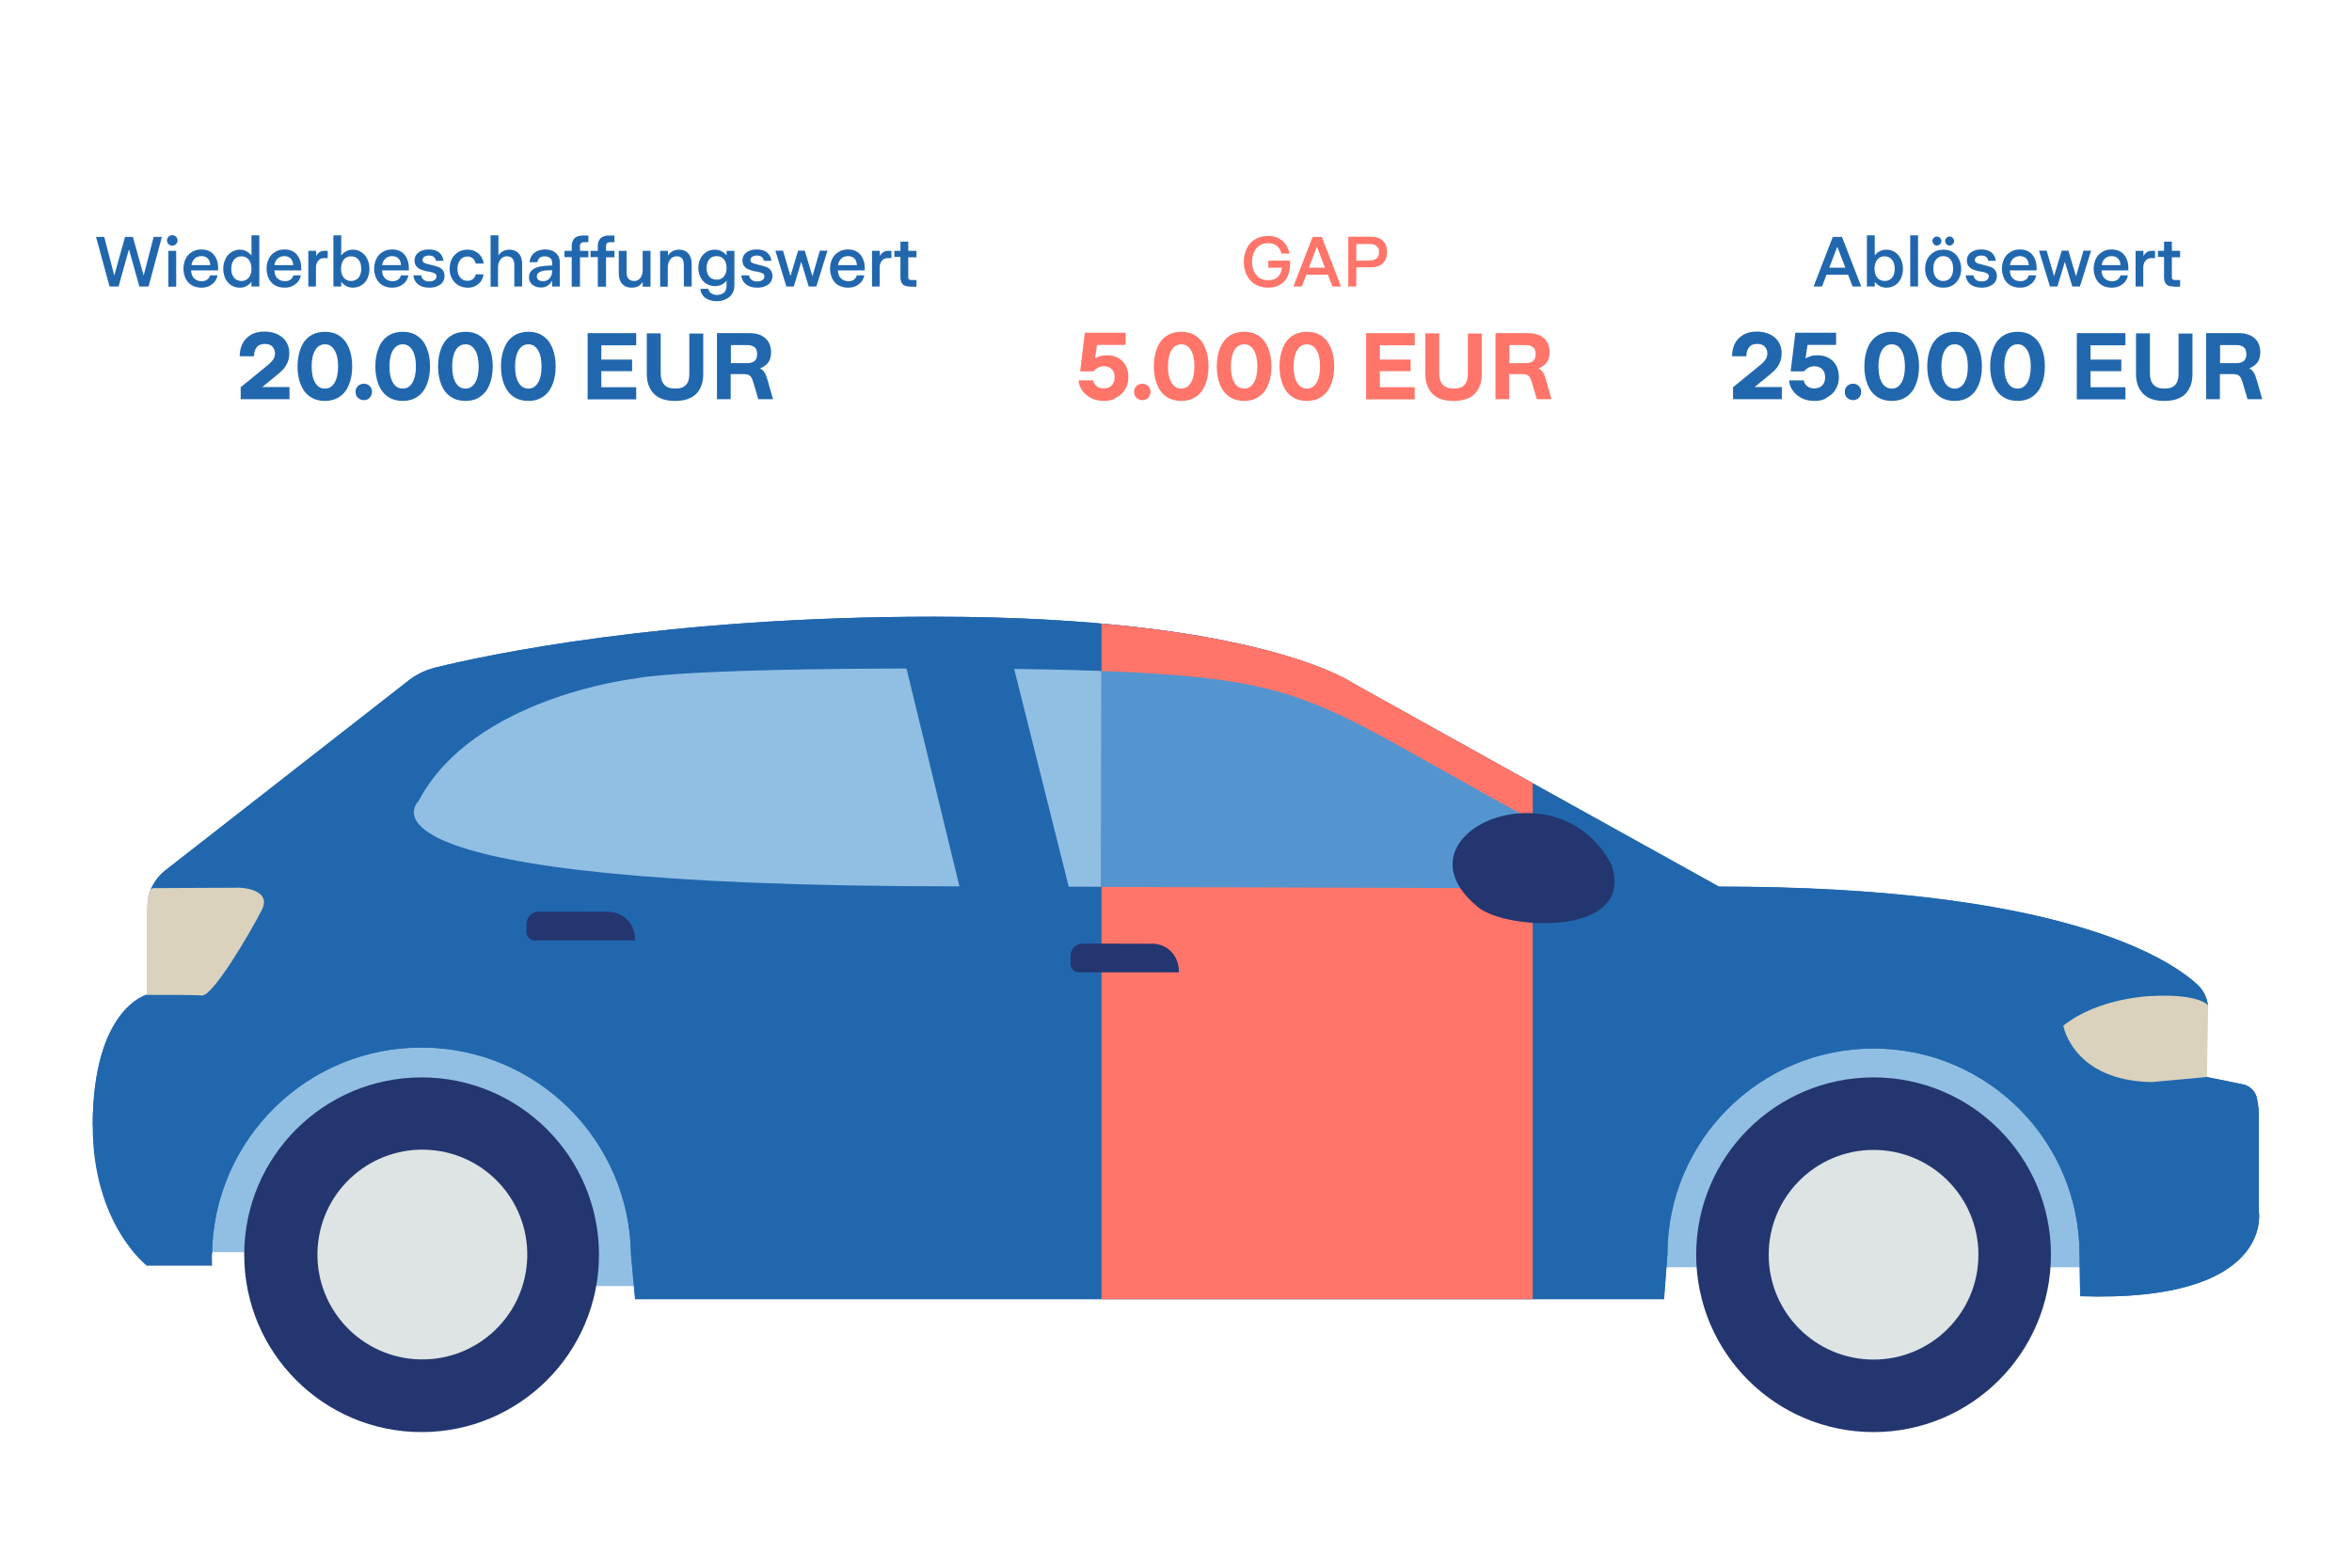 <?xml version="1.0" encoding="utf-8"?>
<svg xmlns="http://www.w3.org/2000/svg" enable-background="new 0 0 1200 800" id="Grafik_Auto" version="1.1" viewBox="0 0 1200 800" x="0px" y="0px">
<g>
	<rect fill="none" height="87.4" width="299.5" x="521.2" y="120.1"/>
	<path d="M647,146.8c-2.5,0-4.7-0.6-6.6-1.7c-1.9-1.1-3.3-2.7-4.3-4.7c-1-2-1.5-4.3-1.5-6.8s0.5-4.8,1.5-6.8&#xA;		c1-2,2.4-3.6,4.3-4.7c1.9-1.1,4.1-1.7,6.6-1.7c1.9,0,3.7,0.4,5.2,1.1c1.5,0.7,2.8,1.8,3.7,3.1c1,1.3,1.6,3,2,4.8h-4.1&#xA;		c-0.5-1.8-1.2-3.1-2.4-4c-1.1-0.9-2.6-1.3-4.4-1.3c-1.7,0-3.2,0.4-4.4,1.2s-2.2,2-2.8,3.4c-0.6,1.5-1,3.1-1,4.8c0,1.9,0.3,3.6,1,5&#xA;		s1.6,2.6,2.8,3.3c1.2,0.8,2.7,1.2,4.4,1.2c2,0,3.7-0.5,4.9-1.6c1.2-1.1,1.9-2.7,2.2-4.8h-7V133h11.1v1.5c0,2.7-0.5,4.9-1.4,6.8&#xA;		c-0.9,1.8-2.2,3.2-3.9,4.1C651.2,146.4,649.2,146.8,647,146.8z" fill="#FF7569"/>
	<path d="M659.9,146.2l9.8-25.3h4.7l9.8,25.3h-4.4l-2.3-6h-11l-2.3,6H659.9z M667.8,136.6h8.2l-4.1-10.7L667.8,136.6&#xA;		z" fill="#FF7569"/>
	<path d="M687.9,146.2v-25.4h11.6c2.6,0,4.7,0.7,6.1,2.1c1.4,1.4,2.1,3.3,2.1,5.7s-0.7,4.3-2.1,5.7&#xA;		c-1.4,1.4-3.5,2.1-6.1,2.1H692v9.8H687.9z M699.1,132.9c1.4,0,2.5-0.4,3.3-1.1c0.8-0.7,1.2-1.8,1.2-3.1c0-1.4-0.4-2.4-1.2-3.1&#xA;		c-0.8-0.7-1.9-1.1-3.3-1.1H692v8.5H699.1z" fill="#FF7569"/>
	<path d="M563.3,204.6c-2.6,0-4.8-0.5-6.7-1.5c-1.9-1-3.4-2.3-4.5-3.9c-1.1-1.6-1.7-3.3-1.8-5.1h7.5&#xA;		c0.2,1.3,0.8,2.3,1.8,3c1,0.8,2.2,1.1,3.6,1.1c1.6,0,3-0.5,4-1.5c1-1,1.5-2.4,1.5-4.2c0-1.7-0.5-3.1-1.5-4.1c-1-1-2.3-1.5-4-1.5&#xA;		c-1.2,0-2.3,0.3-3.2,0.8c-0.9,0.6-1.6,1.2-2.1,1.8h-6.8l2.4-19.7h20.8v6.2h-14.6l-1,6.9c0.8-0.5,1.8-0.9,2.8-1.2&#xA;		c1-0.3,2.2-0.4,3.5-0.4c2.1,0,4,0.5,5.6,1.4c1.6,0.9,2.9,2.2,3.8,3.9c0.9,1.7,1.3,3.7,1.3,5.9c0,2.3-0.5,4.3-1.6,6.1&#xA;		c-1,1.8-2.5,3.2-4.4,4.2C568.1,204.1,565.8,204.6,563.3,204.6z" fill="#FF7569"/>
	<path d="M582.9,204.2c-1.2,0-2.2-0.4-3.1-1.2c-0.8-0.8-1.2-1.9-1.2-3.1c0-1.1,0.4-2.1,1.2-2.9&#xA;		c0.8-0.8,1.9-1.2,3.1-1.2c1.1,0,2.1,0.4,2.9,1.2c0.8,0.8,1.2,1.8,1.2,2.9c0,1.2-0.4,2.2-1.2,3.1C585,203.8,584.1,204.2,582.9,204.2&#xA;		z" fill="#FF7569"/>
	<path d="M602.7,204.6c-2.9,0-5.4-0.7-7.5-2.1c-2.1-1.4-3.7-3.4-4.8-6.1s-1.7-5.8-1.7-9.4c0-3.6,0.6-6.8,1.7-9.5&#xA;		c1.1-2.7,2.7-4.7,4.8-6.1c2.1-1.4,4.6-2.1,7.5-2.1c2.9,0,5.4,0.7,7.4,2.1c2.1,1.4,3.7,3.4,4.8,6.1c1.1,2.7,1.7,5.8,1.7,9.5&#xA;		c0,3.6-0.6,6.8-1.7,9.4c-1.1,2.7-2.7,4.7-4.8,6.1C608,203.9,605.6,204.6,602.7,204.6z M602.7,198.3c2.1,0,3.7-1,4.9-3&#xA;		c1.2-2,1.8-4.8,1.8-8.3c0-3.5-0.6-6.3-1.8-8.3c-1.2-2-2.8-3-4.9-3c-2.1,0-3.8,1-5,3c-1.2,2-1.8,4.8-1.8,8.3c0,3.5,0.6,6.3,1.8,8.3&#xA;		C598.9,197.3,600.6,198.3,602.7,198.3z" fill="#FF7569"/>
	<path d="M634.8,204.6c-2.9,0-5.4-0.7-7.5-2.1c-2.1-1.4-3.7-3.4-4.8-6.1s-1.7-5.8-1.7-9.4c0-3.6,0.6-6.8,1.7-9.5&#xA;		c1.1-2.7,2.7-4.7,4.8-6.1c2.1-1.4,4.6-2.1,7.5-2.1c2.9,0,5.4,0.7,7.4,2.1c2.1,1.4,3.7,3.4,4.8,6.1c1.1,2.7,1.7,5.8,1.7,9.5&#xA;		c0,3.6-0.6,6.8-1.7,9.4c-1.1,2.7-2.7,4.7-4.8,6.1C640.1,203.9,637.6,204.6,634.8,204.6z M634.8,198.3c2.1,0,3.7-1,4.9-3&#xA;		c1.2-2,1.8-4.8,1.8-8.3c0-3.5-0.6-6.3-1.8-8.3c-1.2-2-2.8-3-4.9-3c-2.1,0-3.8,1-5,3c-1.2,2-1.8,4.8-1.8,8.3c0,3.5,0.6,6.3,1.8,8.3&#xA;		C631,197.3,632.6,198.3,634.8,198.3z" fill="#FF7569"/>
	<path d="M666.8,204.6c-2.9,0-5.4-0.7-7.5-2.1c-2.1-1.4-3.7-3.4-4.8-6.1s-1.7-5.8-1.7-9.4c0-3.6,0.6-6.8,1.7-9.5&#xA;		c1.1-2.7,2.7-4.7,4.8-6.1c2.1-1.4,4.6-2.1,7.5-2.1c2.9,0,5.4,0.7,7.4,2.1c2.1,1.4,3.7,3.4,4.8,6.1c1.1,2.7,1.7,5.8,1.7,9.5&#xA;		c0,3.6-0.6,6.8-1.7,9.4c-1.1,2.7-2.7,4.7-4.8,6.1C672.2,203.9,669.7,204.6,666.8,204.6z M666.8,198.3c2.1,0,3.7-1,4.9-3&#xA;		c1.2-2,1.8-4.8,1.8-8.3c0-3.5-0.6-6.3-1.8-8.3c-1.2-2-2.8-3-4.9-3c-2.1,0-3.8,1-5,3c-1.2,2-1.8,4.8-1.8,8.3c0,3.5,0.6,6.3,1.8,8.3&#xA;		C663,197.3,664.7,198.3,666.8,198.3z" fill="#FF7569"/>
	<path d="M697,203.8v-33.8h24.8v6.2h-17.8v7.3h15.7v5.9h-15.7v8.2h17.8v6.2H697z" fill="#FF7569"/>
	<path d="M741.6,204.6c-4.8,0-8.4-1.2-10.8-3.7c-2.4-2.5-3.6-5.8-3.6-10.1v-20.7h7.1v20.6c0,2.4,0.6,4.3,1.8,5.6&#xA;		c1.2,1.3,3,2,5.5,2c2.6,0,4.5-0.6,5.6-1.9c1.2-1.3,1.7-3.2,1.7-5.6v-20.6h7.1v20.7c0,4.3-1.2,7.6-3.6,10.1&#xA;		C750,203.4,746.4,204.6,741.6,204.6z" fill="#FF7569"/>
	<path d="M763,203.8v-33.8h16.6c3.5,0,6.2,0.9,8.1,2.6c1.9,1.7,2.9,4.1,2.9,7.1c0,1.4-0.2,2.6-0.6,3.7&#xA;		c-0.4,1.1-1.1,2-1.9,2.7c-0.9,0.8-1.9,1.4-3.2,1.9c1,0.4,1.7,1.1,2.3,2c0.6,0.9,1.1,2.2,1.6,3.9l2.8,9.8h-7.5l-2.4-8.1&#xA;		c-0.4-1.3-0.7-2.2-1.1-2.9c-0.4-0.7-0.9-1.1-1.5-1.4c-0.7-0.3-1.6-0.4-2.7-0.4h-6.4v12.8H763z M778.6,185.3c1.5,0,2.8-0.4,3.6-1.1&#xA;		c0.9-0.8,1.3-1.9,1.3-3.5c0-1.6-0.4-2.8-1.3-3.5c-0.9-0.7-2.1-1.1-3.6-1.1h-8.5v9.2H778.6z" fill="#FF7569"/>
</g>
<g>
	<rect fill="none" height="160.7" width="423.8" x="46.4" y="120.1"/>
	<path d="M55.9,146.2L49,120.9h4.2l5.1,19.7l5.5-19.7h4l5.5,19.7l5.1-19.7h4.2l-6.8,25.3h-4.7l-5.3-19l-5.3,19H55.9z" fill="#2167AE"/>
	<path d="M87.9,125.4c-0.7,0-1.3-0.3-1.9-0.8c-0.5-0.5-0.8-1.1-0.8-1.9c0-0.7,0.3-1.3,0.8-1.9&#xA;		c0.5-0.5,1.1-0.8,1.9-0.8c0.7,0,1.3,0.3,1.9,0.8c0.5,0.5,0.8,1.2,0.8,1.9c0,0.7-0.3,1.3-0.8,1.9C89.3,125.1,88.6,125.4,87.9,125.4z&#xA;		 M85.9,146.2V128h4v18.3H85.9z" fill="#2167AE"/>
	<path d="M102.8,146.8c-1.8,0-3.5-0.4-4.9-1.2c-1.4-0.8-2.5-2-3.2-3.5s-1.1-3.1-1.1-5c0-1.8,0.4-3.5,1.1-5&#xA;		c0.7-1.5,1.8-2.6,3.2-3.5c1.4-0.9,3-1.3,4.9-1.3c1.8,0,3.3,0.4,4.6,1.2c1.3,0.8,2.2,1.9,2.9,3.4c0.7,1.5,1,3.1,1,5.1&#xA;		c0,0.4,0,0.7,0,1H97.5c0.1,1.8,0.6,3.2,1.6,4.1s2.2,1.4,3.8,1.4c1.2,0,2.1-0.3,2.8-0.8c0.7-0.5,1.2-1.3,1.5-2.2h3.8&#xA;		c-0.4,2-1.4,3.6-2.9,4.6C106.7,146.3,104.9,146.8,102.8,146.8z M107.3,135.3c-0.1-1.5-0.5-2.6-1.3-3.4c-0.8-0.8-1.9-1.2-3.2-1.2&#xA;		c-1.4,0-2.5,0.4-3.4,1.2c-0.9,0.8-1.5,1.9-1.7,3.4H107.3z" fill="#2167AE"/>
	<path d="M122.4,146.8c-1.7,0-3.1-0.4-4.4-1.2c-1.3-0.8-2.3-2-3-3.4c-0.7-1.5-1.1-3.1-1.1-5s0.4-3.5,1.1-5&#xA;		s1.7-2.6,3-3.5c1.3-0.8,2.7-1.3,4.4-1.3c1.2,0,2.3,0.3,3.3,0.8c1,0.5,1.9,1.3,2.6,2.2v-10.3h4v26.1h-4v-2.4&#xA;		c-0.7,0.9-1.6,1.7-2.6,2.2C124.7,146.6,123.6,146.8,122.4,146.8z M123.2,143.4c1,0,1.9-0.3,2.7-0.8c0.8-0.5,1.3-1.2,1.8-2.2&#xA;		c0.4-0.9,0.6-2.1,0.6-3.3c0-2-0.5-3.5-1.4-4.6c-0.9-1.1-2.1-1.7-3.7-1.7c-1.6,0-2.8,0.6-3.8,1.7c-0.9,1.1-1.4,2.7-1.4,4.6&#xA;		c0,1.3,0.2,2.4,0.6,3.3c0.4,0.9,1,1.7,1.8,2.2C121.3,143.1,122.2,143.4,123.2,143.4z" fill="#2167AE"/>
	<path d="M145.2,146.8c-1.8,0-3.5-0.4-4.9-1.2c-1.4-0.8-2.5-2-3.2-3.5s-1.1-3.1-1.1-5c0-1.8,0.4-3.5,1.1-5&#xA;		c0.7-1.5,1.8-2.6,3.2-3.5c1.4-0.9,3-1.3,4.9-1.3c1.8,0,3.3,0.4,4.6,1.2c1.3,0.8,2.2,1.9,2.9,3.4c0.7,1.5,1,3.1,1,5.1&#xA;		c0,0.4,0,0.7,0,1h-13.7c0.1,1.8,0.6,3.2,1.6,4.1s2.2,1.4,3.8,1.4c1.2,0,2.1-0.3,2.8-0.8c0.7-0.5,1.2-1.3,1.5-2.2h3.8&#xA;		c-0.4,2-1.4,3.6-2.9,4.6C149,146.3,147.3,146.8,145.2,146.8z M149.6,135.3c-0.1-1.5-0.5-2.6-1.3-3.4c-0.8-0.8-1.9-1.2-3.2-1.2&#xA;		c-1.4,0-2.5,0.4-3.4,1.2c-0.9,0.8-1.5,1.9-1.7,3.4H149.6z" fill="#2167AE"/>
	<path d="M157.3,146.2V128h4v2.7c0.4-0.8,1-1.5,1.7-2c0.7-0.5,1.5-0.7,2.5-0.7h1.7v3.7h-1.8c-1.2,0-2.3,0.4-3,1.3&#xA;		c-0.8,0.9-1.2,2.1-1.2,3.6v9.6H157.3z" fill="#2167AE"/>
	<path d="M180,146.8c-1.2,0-2.3-0.3-3.3-0.8c-1-0.5-1.9-1.3-2.6-2.2v2.4h-4v-26.1h4v10.3c0.7-1,1.5-1.7,2.6-2.2&#xA;		c1-0.5,2.1-0.8,3.3-0.8c1.6,0,3.1,0.4,4.4,1.3c1.3,0.8,2.3,2,3,3.5c0.7,1.5,1.1,3.1,1.1,5s-0.4,3.5-1.1,5c-0.7,1.5-1.7,2.6-3,3.4&#xA;		C183.1,146.4,181.6,146.8,180,146.8z M179.2,143.4c1,0,1.9-0.3,2.7-0.8c0.8-0.5,1.4-1.2,1.8-2.2c0.4-0.9,0.6-2.1,0.6-3.3&#xA;		c0-2-0.5-3.5-1.4-4.6c-0.9-1.1-2.2-1.7-3.8-1.7c-1.6,0-2.8,0.6-3.7,1.7c-0.9,1.1-1.4,2.7-1.4,4.6c0,1.3,0.2,2.4,0.6,3.3&#xA;		c0.4,0.9,1,1.7,1.8,2.2C177.2,143.1,178.1,143.4,179.2,143.4z" fill="#2167AE"/>
	<path d="M200.1,146.8c-1.8,0-3.5-0.4-4.9-1.2c-1.4-0.8-2.5-2-3.2-3.5s-1.1-3.1-1.1-5c0-1.8,0.4-3.5,1.1-5&#xA;		c0.7-1.5,1.8-2.6,3.2-3.5c1.4-0.9,3-1.3,4.9-1.3c1.8,0,3.3,0.4,4.6,1.2c1.3,0.8,2.2,1.9,2.9,3.4c0.7,1.5,1,3.1,1,5.1&#xA;		c0,0.4,0,0.7,0,1h-13.7c0.1,1.8,0.6,3.2,1.6,4.1s2.2,1.4,3.8,1.4c1.2,0,2.1-0.3,2.8-0.8c0.7-0.5,1.2-1.3,1.5-2.2h3.8&#xA;		c-0.4,2-1.4,3.6-2.9,4.6C204,146.3,202.2,146.8,200.1,146.8z M204.6,135.3c-0.1-1.5-0.5-2.6-1.3-3.4c-0.8-0.8-1.9-1.2-3.2-1.2&#xA;		c-1.4,0-2.5,0.4-3.4,1.2c-0.9,0.8-1.5,1.9-1.7,3.4H204.6z" fill="#2167AE"/>
	<path d="M219,146.8c-2.4,0-4.3-0.6-5.7-1.7c-1.4-1.1-2.2-2.7-2.4-4.6h4c0.1,1,0.6,1.8,1.3,2.3&#xA;		c0.7,0.6,1.6,0.8,2.8,0.8c1.1,0,2-0.2,2.7-0.7c0.7-0.5,1-1.1,1-1.9c0-0.6-0.2-1-0.7-1.4c-0.5-0.3-1.3-0.6-2.6-0.9&#xA;		c-0.2,0-0.4-0.1-0.7-0.1c-0.2,0-0.5-0.1-0.7-0.1c-1.5-0.3-2.7-0.7-3.6-1.1c-0.9-0.4-1.6-1-2.1-1.7c-0.5-0.7-0.8-1.6-0.8-2.7&#xA;		c0-1.2,0.3-2.2,0.9-3c0.6-0.9,1.5-1.5,2.6-2c1.1-0.5,2.4-0.7,3.9-0.7c2.1,0,3.8,0.5,5.1,1.5c1.3,1,2,2.5,2.3,4.3h-3.9&#xA;		c-0.1-0.9-0.5-1.5-1.1-2c-0.6-0.5-1.4-0.7-2.4-0.7c-1,0-1.8,0.2-2.4,0.6c-0.6,0.4-0.9,1-0.9,1.7c0,0.6,0.3,1.1,0.8,1.4&#xA;		c0.5,0.3,1.5,0.6,2.9,0.9c0.1,0,0.2,0,0.3,0.1c0.1,0,0.2,0,0.3,0.1c1.6,0.3,2.9,0.7,3.9,1.1c1,0.4,1.7,1,2.2,1.7&#xA;		c0.5,0.7,0.8,1.7,0.8,2.8c0,1.2-0.3,2.2-0.9,3.1c-0.6,0.9-1.5,1.6-2.7,2.1C222,146.6,220.6,146.8,219,146.8z" fill="#2167AE"/>
	<path d="M238.7,146.8c-1.8,0-3.4-0.4-4.8-1.2c-1.4-0.8-2.5-2-3.3-3.4c-0.8-1.5-1.2-3.1-1.2-5s0.4-3.5,1.1-5&#xA;		c0.8-1.5,1.8-2.6,3.2-3.5c1.4-0.9,3-1.3,4.8-1.3c1.5,0,2.9,0.3,4,0.9c1.2,0.6,2.1,1.4,2.9,2.5c0.7,1.1,1.2,2.3,1.4,3.7h-4.1&#xA;		c-0.2-1.1-0.7-1.9-1.4-2.6c-0.7-0.6-1.6-1-2.8-1c-1,0-1.9,0.3-2.7,0.8c-0.8,0.6-1.4,1.3-1.8,2.3c-0.4,0.9-0.6,2-0.6,3.1&#xA;		c0,1.2,0.2,2.2,0.6,3.2c0.4,0.9,1,1.7,1.8,2.2c0.8,0.6,1.7,0.8,2.7,0.8c1.1,0,2.1-0.3,2.8-0.9c0.7-0.6,1.2-1.4,1.4-2.4h4&#xA;		c-0.2,1.3-0.6,2.5-1.3,3.5c-0.7,1-1.7,1.8-2.8,2.4C241.5,146.5,240.2,146.8,238.7,146.8z" fill="#2167AE"/>
	<path d="M250.3,146.2v-26.1h4v10.3c0.6-1,1.4-1.7,2.3-2.2c1-0.5,2.1-0.8,3.3-0.8c2.1,0,3.7,0.7,4.8,2&#xA;		c1.2,1.3,1.7,3.2,1.7,5.5v11.3h-4v-11c0-1.4-0.3-2.5-1-3.3c-0.6-0.8-1.6-1.1-2.8-1.1c-0.9,0-1.6,0.2-2.3,0.7&#xA;		c-0.7,0.5-1.2,1.1-1.6,2c-0.4,0.9-0.6,1.8-0.6,2.9v9.9H250.3z" fill="#2167AE"/>
	<path d="M276.1,146.7c-1.9,0-3.4-0.5-4.5-1.4c-1.1-0.9-1.7-2.2-1.7-3.7c0-1.7,0.5-2.9,1.6-3.8&#xA;		c1.1-0.9,2.4-1.5,4.1-1.8c1.7-0.3,3.7-0.5,6.1-0.5V134c0-0.9-0.3-1.7-1-2.3c-0.7-0.6-1.6-0.9-2.7-0.9c-1.2,0-2,0.3-2.7,0.8&#xA;		c-0.6,0.5-1,1.3-1.1,2.2h-4c0.1-1.3,0.5-2.5,1.2-3.5c0.7-1,1.6-1.7,2.8-2.2c1.1-0.5,2.4-0.8,3.8-0.8c1.6,0,2.9,0.3,4.1,0.8&#xA;		c1.1,0.6,2,1.3,2.6,2.3c0.6,1,0.9,2.1,0.9,3.5v12.3h-3.9v-3c-0.5,1-1.3,1.9-2.2,2.5C278.5,146.4,277.4,146.7,276.1,146.7z&#xA;		 M277.1,143.5c0.9,0,1.7-0.2,2.4-0.7c0.7-0.4,1.2-1.1,1.6-1.8s0.6-1.6,0.6-2.6v-0.5c-1.6,0-3,0.1-4.1,0.2c-1.1,0.2-2,0.5-2.7,1&#xA;		c-0.7,0.5-1,1.2-1,2c0,0.8,0.3,1.4,0.9,1.8C275.4,143.3,276.1,143.5,277.1,143.5z" fill="#2167AE"/>
	<path d="M291.7,146.2v-15H288V128h3.7v-2.6c0-1.6,0.5-2.8,1.4-3.8c0.9-0.9,2.3-1.4,4.2-1.4h2.9v3.4h-2.2&#xA;		c-0.7,0-1.3,0.2-1.6,0.5c-0.3,0.3-0.5,0.8-0.5,1.5v2.4h4.3v3.3h-4.3v15H291.7z" fill="#2167AE"/>
	<path d="M305,146.2v-15h-3.7V128h3.7v-2.6c0-1.6,0.5-2.8,1.4-3.8c0.9-0.9,2.3-1.4,4.2-1.4h2.9v3.4h-2.2&#xA;		c-0.7,0-1.3,0.2-1.6,0.5c-0.3,0.3-0.5,0.8-0.5,1.5v2.4h4.3v3.3h-4.3v15H305z" fill="#2167AE"/>
	<path d="M322.2,146.8c-2.1,0-3.7-0.7-4.8-2c-1.2-1.3-1.7-3.2-1.7-5.5V128h4v11c0,1.5,0.3,2.6,1,3.3&#xA;		c0.6,0.7,1.6,1.1,2.8,1.1c0.9,0,1.7-0.2,2.3-0.7c0.7-0.5,1.2-1.1,1.5-1.9c0.4-0.8,0.6-1.8,0.6-2.9V128h4v18.3h-4v-2.4&#xA;		c-0.6,0.9-1.4,1.7-2.3,2.2C324.6,146.6,323.5,146.8,322.2,146.8z" fill="#2167AE"/>
	<path d="M336.8,146.2V128h4v2.4c0.6-1,1.4-1.7,2.3-2.2c1-0.5,2.1-0.8,3.3-0.8c2.1,0,3.7,0.7,4.8,2&#xA;		c1.2,1.3,1.7,3.2,1.7,5.5v11.3h-4v-11c0-1.4-0.3-2.5-0.9-3.3s-1.6-1.1-2.8-1.1c-0.9,0-1.6,0.2-2.3,0.7c-0.7,0.5-1.2,1.1-1.6,2&#xA;		c-0.4,0.9-0.6,1.8-0.6,2.9v9.9H336.8z" fill="#2167AE"/>
	<path d="M365.8,153.7c-2.3,0-4.2-0.5-5.8-1.6c-1.6-1.1-2.4-2.6-2.7-4.7h4.1c0.2,1.1,0.7,1.8,1.5,2.3&#xA;		s1.8,0.8,2.9,0.8c1,0,1.8-0.2,2.6-0.5c0.7-0.4,1.3-0.9,1.7-1.6s0.6-1.6,0.6-2.6v-2.6c-0.7,0.9-1.5,1.6-2.6,2.1&#xA;		c-1,0.5-2.1,0.7-3.3,0.7c-1.6,0-3.1-0.4-4.4-1.2c-1.3-0.8-2.3-1.9-3-3.3c-0.7-1.4-1.1-3-1.1-4.8s0.4-3.4,1.1-4.8s1.7-2.5,3-3.3&#xA;		c1.3-0.8,2.7-1.2,4.4-1.2c1.2,0,2.3,0.3,3.3,0.8s1.9,1.2,2.6,2.1V128h4v17.6c0,1.6-0.4,3-1.1,4.2c-0.7,1.2-1.8,2.2-3.1,2.8&#xA;		C369.1,153.3,367.6,153.7,365.8,153.7z M365.7,142.7c1,0,1.9-0.2,2.6-0.7c0.8-0.5,1.3-1.2,1.8-2.1c0.4-0.9,0.6-2,0.6-3.2&#xA;		c0-1.9-0.5-3.3-1.4-4.4c-0.9-1.1-2.1-1.6-3.7-1.6c-1.6,0-2.8,0.5-3.7,1.6c-0.9,1.1-1.4,2.6-1.4,4.4c0,1.2,0.2,2.3,0.6,3.2&#xA;		c0.4,0.9,1,1.6,1.8,2.1C363.8,142.5,364.7,142.7,365.7,142.7z" fill="#2167AE"/>
	<path d="M386.3,146.8c-2.4,0-4.3-0.6-5.7-1.7c-1.4-1.1-2.2-2.7-2.4-4.6h4c0.1,1,0.6,1.8,1.3,2.3&#xA;		c0.7,0.6,1.6,0.8,2.8,0.8c1.1,0,2-0.2,2.7-0.7c0.7-0.5,1-1.1,1-1.9c0-0.6-0.2-1-0.7-1.4c-0.5-0.3-1.3-0.6-2.6-0.9&#xA;		c-0.2,0-0.4-0.1-0.7-0.1c-0.2,0-0.5-0.1-0.7-0.1c-1.5-0.3-2.7-0.7-3.6-1.1c-0.9-0.4-1.6-1-2.1-1.7c-0.5-0.7-0.8-1.6-0.8-2.7&#xA;		c0-1.2,0.3-2.2,0.9-3c0.6-0.9,1.5-1.5,2.6-2c1.1-0.5,2.4-0.7,3.9-0.7c2.1,0,3.8,0.5,5.1,1.5c1.3,1,2,2.5,2.3,4.3h-3.9&#xA;		c-0.1-0.9-0.5-1.5-1.1-2c-0.6-0.5-1.4-0.7-2.4-0.7c-1,0-1.8,0.2-2.4,0.6c-0.6,0.4-0.9,1-0.9,1.7c0,0.6,0.3,1.1,0.8,1.4&#xA;		c0.5,0.3,1.5,0.6,2.9,0.9c0.1,0,0.2,0,0.3,0.1c0.1,0,0.2,0,0.3,0.1c1.6,0.3,2.9,0.7,3.9,1.1c1,0.4,1.7,1,2.2,1.7&#xA;		c0.5,0.7,0.8,1.7,0.8,2.8c0,1.2-0.3,2.2-0.9,3.1c-0.6,0.9-1.5,1.6-2.7,2.1C389.3,146.6,387.9,146.8,386.3,146.8z" fill="#2167AE"/>
	<path d="M401.2,146.2l-5.6-18.3h3.9l3.8,13l3.9-13h3.4l3.9,13.1l3.8-13.1h3.9l-5.7,18.3h-3.9l-3.8-12.6l-3.8,12.6&#xA;		H401.2z" fill="#2167AE"/>
	<path d="M432.7,146.8c-1.8,0-3.5-0.4-4.9-1.2c-1.4-0.8-2.5-2-3.2-3.5s-1.1-3.1-1.1-5c0-1.8,0.4-3.5,1.1-5&#xA;		c0.7-1.5,1.8-2.6,3.2-3.5c1.4-0.9,3-1.3,4.9-1.3c1.8,0,3.3,0.4,4.6,1.2c1.3,0.8,2.2,1.9,2.9,3.4c0.7,1.5,1,3.1,1,5.1&#xA;		c0,0.4,0,0.7,0,1h-13.7c0.1,1.8,0.6,3.2,1.6,4.1s2.2,1.4,3.8,1.4c1.2,0,2.1-0.3,2.8-0.8c0.7-0.5,1.2-1.3,1.5-2.2h3.8&#xA;		c-0.4,2-1.4,3.6-2.9,4.6C436.6,146.3,434.8,146.8,432.7,146.8z M437.2,135.3c-0.1-1.5-0.5-2.6-1.3-3.4c-0.8-0.8-1.9-1.2-3.2-1.2&#xA;		c-1.4,0-2.5,0.4-3.4,1.2c-0.9,0.8-1.5,1.9-1.7,3.4H437.2z" fill="#2167AE"/>
	<path d="M444.9,146.2V128h4v2.7c0.4-0.8,1-1.5,1.7-2c0.7-0.5,1.5-0.7,2.5-0.7h1.7v3.7h-1.8c-1.2,0-2.3,0.4-3,1.3&#xA;		c-0.8,0.9-1.2,2.1-1.2,3.6v9.6H444.9z" fill="#2167AE"/>
	<path d="M464.2,146.2c-1.8,0-3-0.4-3.7-1.2c-0.7-0.8-1.1-1.9-1.1-3.5v-10.4h-3.1V128h3.1v-4.7h4v4.7h4.2v3.3h-4.2&#xA;		v10.2c0,0.5,0.1,0.9,0.4,1.1c0.3,0.2,0.7,0.3,1.2,0.3h2.6v3.4H464.2z" fill="#2167AE"/>
	<path d="M122.8,203.8v-6.2l12.9-10.5c1.1-0.9,1.9-1.6,2.5-2.2c0.6-0.6,1.1-1.3,1.5-2c0.4-0.8,0.6-1.6,0.6-2.6&#xA;		c0-1.4-0.5-2.6-1.4-3.5c-0.9-0.9-2.2-1.3-3.8-1.3c-1.9,0-3.3,0.6-4.2,1.8c-0.9,1.2-1.3,2.7-1.3,4.5h-7.3c0-2.2,0.4-4.3,1.3-6.2&#xA;		c0.9-1.9,2.3-3.4,4.2-4.6c1.9-1.2,4.3-1.8,7.2-1.8c2.5,0,4.7,0.5,6.6,1.4c1.9,0.9,3.4,2.2,4.4,3.8c1,1.6,1.6,3.5,1.6,5.6&#xA;		c0,2-0.3,3.8-1,5.2c-0.7,1.5-1.5,2.7-2.5,3.7c-1,1-2.3,2.1-3.9,3.4l-6.4,5.2h13.9v6.2H122.8z" fill="#2167AE"/>
	<path d="M165.8,204.6c-2.9,0-5.4-0.7-7.5-2.1c-2.1-1.4-3.7-3.4-4.8-6.1s-1.7-5.8-1.7-9.4c0-3.6,0.6-6.8,1.7-9.5&#xA;		c1.1-2.7,2.7-4.7,4.8-6.1c2.1-1.4,4.6-2.1,7.5-2.1c2.9,0,5.4,0.7,7.4,2.1c2.1,1.4,3.7,3.4,4.8,6.1c1.1,2.7,1.7,5.8,1.7,9.5&#xA;		c0,3.6-0.6,6.8-1.7,9.4c-1.1,2.7-2.7,4.7-4.8,6.1C171.1,203.9,168.6,204.6,165.8,204.6z M165.8,198.3c2.1,0,3.7-1,4.9-3&#xA;		c1.2-2,1.8-4.8,1.8-8.3c0-3.5-0.6-6.3-1.8-8.3c-1.2-2-2.8-3-4.9-3c-2.1,0-3.8,1-5,3c-1.2,2-1.8,4.8-1.8,8.3c0,3.5,0.6,6.3,1.8,8.3&#xA;		C162,197.3,163.6,198.3,165.8,198.3z" fill="#2167AE"/>
	<path d="M185.7,204.2c-1.2,0-2.2-0.4-3.1-1.2c-0.8-0.8-1.2-1.9-1.2-3.1c0-1.1,0.4-2.1,1.2-2.9&#xA;		c0.8-0.8,1.9-1.2,3.1-1.2c1.1,0,2.1,0.4,2.9,1.2c0.8,0.8,1.2,1.8,1.2,2.9c0,1.2-0.4,2.2-1.2,3.1&#xA;		C187.8,203.8,186.8,204.2,185.7,204.2z" fill="#2167AE"/>
	<path d="M205.5,204.6c-2.9,0-5.4-0.7-7.5-2.1c-2.1-1.4-3.7-3.4-4.8-6.1s-1.7-5.8-1.7-9.4c0-3.6,0.6-6.8,1.7-9.5&#xA;		c1.1-2.7,2.7-4.7,4.8-6.1c2.1-1.4,4.6-2.1,7.5-2.1c2.9,0,5.4,0.7,7.4,2.1c2.1,1.4,3.7,3.4,4.8,6.1c1.1,2.7,1.7,5.8,1.7,9.5&#xA;		c0,3.6-0.6,6.8-1.7,9.4c-1.1,2.7-2.7,4.7-4.8,6.1C210.8,203.9,208.3,204.6,205.5,204.6z M205.5,198.3c2.1,0,3.7-1,4.9-3&#xA;		c1.2-2,1.8-4.8,1.8-8.3c0-3.5-0.6-6.3-1.8-8.3c-1.2-2-2.8-3-4.9-3c-2.1,0-3.8,1-5,3c-1.2,2-1.8,4.8-1.8,8.3c0,3.5,0.6,6.3,1.8,8.3&#xA;		C201.7,197.3,203.3,198.3,205.5,198.3z" fill="#2167AE"/>
	<path d="M237.5,204.6c-2.9,0-5.4-0.7-7.5-2.1c-2.1-1.4-3.7-3.4-4.8-6.1s-1.7-5.8-1.7-9.4c0-3.6,0.6-6.8,1.7-9.5&#xA;		c1.1-2.7,2.7-4.7,4.8-6.1c2.1-1.4,4.6-2.1,7.5-2.1c2.9,0,5.4,0.7,7.4,2.1c2.1,1.4,3.7,3.4,4.8,6.1c1.1,2.7,1.7,5.8,1.7,9.5&#xA;		c0,3.6-0.6,6.8-1.7,9.4c-1.1,2.7-2.7,4.7-4.8,6.1C242.9,203.9,240.4,204.6,237.5,204.6z M237.5,198.3c2.1,0,3.7-1,4.9-3&#xA;		c1.2-2,1.8-4.8,1.8-8.3c0-3.5-0.6-6.3-1.8-8.3c-1.2-2-2.8-3-4.9-3c-2.1,0-3.8,1-5,3c-1.2,2-1.8,4.8-1.8,8.3c0,3.5,0.6,6.3,1.8,8.3&#xA;		C233.7,197.3,235.4,198.3,237.5,198.3z" fill="#2167AE"/>
	<path d="M269.6,204.6c-2.9,0-5.4-0.7-7.5-2.1c-2.1-1.4-3.7-3.4-4.8-6.1s-1.7-5.8-1.7-9.4c0-3.6,0.6-6.8,1.7-9.5&#xA;		c1.1-2.7,2.7-4.7,4.8-6.1c2.1-1.4,4.6-2.1,7.5-2.1c2.9,0,5.4,0.7,7.4,2.1c2.1,1.4,3.7,3.4,4.8,6.1c1.1,2.7,1.7,5.8,1.7,9.5&#xA;		c0,3.6-0.6,6.8-1.7,9.4c-1.1,2.7-2.7,4.7-4.8,6.1C274.9,203.9,272.5,204.6,269.6,204.6z M269.6,198.3c2.1,0,3.7-1,4.9-3&#xA;		c1.2-2,1.8-4.8,1.8-8.3c0-3.5-0.6-6.3-1.8-8.3c-1.2-2-2.8-3-4.9-3c-2.1,0-3.8,1-5,3c-1.2,2-1.8,4.8-1.8,8.3c0,3.5,0.6,6.3,1.8,8.3&#xA;		C265.8,197.3,267.5,198.3,269.6,198.3z" fill="#2167AE"/>
	<path d="M299.8,203.8v-33.8h24.8v6.2h-17.8v7.3h15.7v5.9h-15.7v8.2h17.8v6.2H299.8z" fill="#2167AE"/>
	<path d="M344.4,204.6c-4.8,0-8.4-1.2-10.8-3.7c-2.4-2.5-3.6-5.8-3.6-10.1v-20.7h7.1v20.6c0,2.4,0.6,4.3,1.8,5.6&#xA;		c1.2,1.3,3,2,5.5,2c2.6,0,4.5-0.6,5.6-1.9c1.2-1.3,1.7-3.2,1.7-5.6v-20.6h7.1v20.7c0,4.3-1.2,7.6-3.6,10.1&#xA;		C352.8,203.4,349.2,204.6,344.4,204.6z" fill="#2167AE"/>
	<path d="M365.8,203.8v-33.8h16.6c3.5,0,6.2,0.9,8.1,2.6c1.9,1.7,2.9,4.1,2.9,7.1c0,1.4-0.2,2.6-0.6,3.7&#xA;		c-0.4,1.1-1.1,2-1.9,2.7c-0.9,0.8-1.9,1.4-3.2,1.9c1,0.4,1.7,1.1,2.3,2c0.6,0.9,1.1,2.2,1.6,3.9l2.8,9.8h-7.5l-2.4-8.1&#xA;		c-0.4-1.3-0.7-2.2-1.1-2.9c-0.4-0.7-0.9-1.1-1.5-1.4c-0.7-0.3-1.6-0.4-2.7-0.4h-6.4v12.8H365.8z M381.4,185.3&#xA;		c1.5,0,2.8-0.4,3.6-1.1c0.9-0.8,1.3-1.9,1.3-3.5c0-1.6-0.4-2.8-1.3-3.5c-0.9-0.7-2.1-1.1-3.6-1.1h-8.5v9.2H381.4z" fill="#2167AE"/>
</g>
<g>
	<rect fill="none" height="87.9" width="455.4" x="791.2" y="120.1"/>
	<path d="M925.3,146.2l9.8-25.3h4.7l9.8,25.3h-4.4l-2.3-6h-11l-2.3,6H925.3z M933.3,136.6h8.2l-4.1-10.7L933.3,136.6&#xA;		z" fill="#2167AE"/>
	<path d="M962.4,146.8c-1.2,0-2.3-0.3-3.3-0.8c-1-0.5-1.9-1.3-2.6-2.2v2.4h-4v-26.1h4v10.3c0.7-1,1.5-1.7,2.6-2.2&#xA;		c1-0.5,2.1-0.8,3.3-0.8c1.6,0,3.1,0.4,4.4,1.3c1.3,0.8,2.3,2,3,3.5c0.7,1.5,1.1,3.1,1.1,5s-0.4,3.5-1.1,5c-0.7,1.5-1.7,2.6-3,3.4&#xA;		S964.1,146.8,962.4,146.8z M961.6,143.4c1,0,1.9-0.3,2.7-0.8c0.8-0.5,1.4-1.2,1.8-2.2c0.4-0.9,0.6-2.1,0.6-3.3c0-2-0.5-3.5-1.4-4.6&#xA;		c-0.9-1.1-2.2-1.7-3.8-1.7c-1.6,0-2.8,0.6-3.7,1.7c-0.9,1.1-1.4,2.7-1.4,4.6c0,1.3,0.2,2.4,0.6,3.3c0.4,0.9,1,1.7,1.8,2.2&#xA;		C959.7,143.1,960.6,143.4,961.6,143.4z" fill="#2167AE"/>
	<path d="M974.6,146.2v-26.1h4v26.1H974.6z" fill="#2167AE"/>
	<path d="M991.5,146.8c-1.8,0-3.4-0.4-4.8-1.2c-1.4-0.8-2.5-2-3.3-3.4c-0.8-1.5-1.2-3.1-1.2-5c0-1.9,0.4-3.6,1.2-5.1&#xA;		c0.8-1.5,1.9-2.6,3.3-3.5c1.4-0.8,3-1.2,4.8-1.2c1.8,0,3.4,0.4,4.7,1.2c1.4,0.8,2.5,2,3.2,3.5c0.8,1.5,1.2,3.2,1.2,5.1&#xA;		c0,1.9-0.4,3.5-1.2,5c-0.8,1.5-1.8,2.6-3.2,3.4C994.9,146.4,993.3,146.8,991.5,146.8z M988.2,125.3c-0.6,0-1.2-0.2-1.6-0.7&#xA;		c-0.4-0.5-0.7-1-0.7-1.6c0-0.6,0.2-1.1,0.7-1.6c0.4-0.5,1-0.7,1.6-0.7c0.6,0,1.1,0.2,1.6,0.7c0.5,0.5,0.7,1,0.7,1.6&#xA;		c0,0.6-0.2,1.2-0.7,1.6C989.3,125.1,988.8,125.3,988.2,125.3z M991.5,143.4c1,0,1.9-0.3,2.7-0.8c0.8-0.5,1.3-1.2,1.7-2.2&#xA;		c0.4-0.9,0.6-2.1,0.6-3.3c0-1.3-0.2-2.5-0.6-3.4c-0.4-0.9-1-1.7-1.7-2.2c-0.8-0.5-1.7-0.8-2.7-0.8c-1.1,0-2,0.3-2.7,0.8&#xA;		s-1.3,1.2-1.8,2.2c-0.4,0.9-0.6,2.1-0.6,3.4c0,1.3,0.2,2.4,0.6,3.3c0.4,0.9,1,1.7,1.8,2.2C989.5,143.1,990.4,143.4,991.5,143.4z&#xA;		 M994.7,125.3c-0.6,0-1.2-0.2-1.6-0.7c-0.4-0.5-0.7-1-0.7-1.6c0-0.6,0.2-1.1,0.7-1.6c0.4-0.5,1-0.7,1.6-0.7s1.2,0.2,1.6,0.7&#xA;		c0.4,0.5,0.7,1,0.7,1.6c0,0.6-0.2,1.2-0.7,1.6C995.8,125.1,995.3,125.3,994.7,125.3z" fill="#2167AE"/>
	<path d="M1011,146.8c-2.4,0-4.3-0.6-5.7-1.7c-1.4-1.1-2.2-2.7-2.4-4.6h4c0.1,1,0.6,1.8,1.3,2.3&#xA;		c0.7,0.6,1.6,0.8,2.8,0.8c1.1,0,2-0.2,2.7-0.7c0.7-0.5,1-1.1,1-1.9c0-0.6-0.2-1-0.7-1.4c-0.5-0.3-1.3-0.6-2.6-0.9&#xA;		c-0.2,0-0.4-0.1-0.7-0.1c-0.2,0-0.5-0.1-0.7-0.1c-1.5-0.3-2.7-0.7-3.6-1.1c-0.9-0.4-1.6-1-2.1-1.7c-0.5-0.7-0.8-1.6-0.8-2.7&#xA;		c0-1.2,0.3-2.2,0.9-3c0.6-0.9,1.5-1.5,2.6-2c1.1-0.5,2.4-0.7,3.9-0.7c2.1,0,3.8,0.5,5.1,1.5c1.3,1,2,2.5,2.3,4.3h-3.9&#xA;		c-0.1-0.9-0.5-1.5-1.1-2c-0.6-0.5-1.4-0.7-2.4-0.7c-1,0-1.8,0.2-2.4,0.6c-0.6,0.4-0.9,1-0.9,1.7c0,0.6,0.3,1.1,0.8,1.4&#xA;		c0.5,0.3,1.5,0.6,2.9,0.9c0.1,0,0.2,0,0.3,0.1c0.1,0,0.2,0,0.3,0.1c1.6,0.3,2.9,0.7,3.9,1.1c1,0.4,1.7,1,2.2,1.7&#xA;		c0.5,0.7,0.8,1.7,0.8,2.8c0,1.2-0.3,2.2-0.9,3.1c-0.6,0.9-1.5,1.6-2.7,2.1C1013.9,146.6,1012.6,146.8,1011,146.8z" fill="#2167AE"/>
	<path d="M1030.6,146.8c-1.8,0-3.5-0.4-4.9-1.2c-1.4-0.8-2.5-2-3.2-3.5s-1.1-3.1-1.1-5c0-1.8,0.4-3.5,1.1-5&#xA;		c0.7-1.5,1.8-2.6,3.2-3.5c1.4-0.9,3-1.3,4.9-1.3c1.8,0,3.3,0.4,4.6,1.2c1.3,0.8,2.2,1.9,2.9,3.4c0.7,1.5,1,3.1,1,5.1&#xA;		c0,0.4,0,0.7,0,1h-13.7c0.1,1.8,0.6,3.2,1.6,4.1c0.9,0.9,2.2,1.4,3.8,1.4c1.2,0,2.1-0.3,2.8-0.8c0.7-0.5,1.2-1.3,1.5-2.2h3.8&#xA;		c-0.4,2-1.4,3.6-2.9,4.6C1034.5,146.3,1032.7,146.8,1030.6,146.8z M1035.1,135.3c-0.1-1.5-0.5-2.6-1.3-3.4s-1.9-1.2-3.2-1.2&#xA;		c-1.4,0-2.5,0.4-3.4,1.2c-0.9,0.8-1.5,1.9-1.7,3.4H1035.1z" fill="#2167AE"/>
	<path d="M1045.9,146.2l-5.6-18.3h3.9l3.8,13l3.9-13h3.4l3.9,13.1l3.8-13.1h3.9l-5.7,18.3h-3.9l-3.8-12.6l-3.8,12.6&#xA;		H1045.9z" fill="#2167AE"/>
	<path d="M1077.4,146.8c-1.8,0-3.5-0.4-4.9-1.2c-1.4-0.8-2.5-2-3.2-3.5s-1.1-3.1-1.1-5c0-1.8,0.4-3.5,1.1-5&#xA;		s1.8-2.6,3.2-3.5c1.4-0.9,3-1.3,4.9-1.3c1.8,0,3.3,0.4,4.6,1.2c1.3,0.8,2.2,1.9,2.9,3.4c0.7,1.5,1,3.1,1,5.1c0,0.4,0,0.7,0,1h-13.7&#xA;		c0.1,1.8,0.6,3.2,1.6,4.1c0.9,0.9,2.2,1.4,3.8,1.4c1.2,0,2.1-0.3,2.8-0.8c0.7-0.5,1.2-1.3,1.5-2.2h3.8c-0.4,2-1.4,3.6-2.9,4.6&#xA;		C1081.3,146.3,1079.5,146.8,1077.4,146.8z M1081.9,135.3c-0.1-1.5-0.5-2.6-1.3-3.4c-0.8-0.8-1.9-1.2-3.2-1.2&#xA;		c-1.4,0-2.5,0.4-3.4,1.2s-1.5,1.9-1.7,3.4H1081.9z" fill="#2167AE"/>
	<path d="M1089.6,146.2V128h4v2.7c0.4-0.8,1-1.5,1.7-2c0.7-0.5,1.5-0.7,2.5-0.7h1.7v3.7h-1.8c-1.2,0-2.3,0.4-3,1.3&#xA;		c-0.8,0.9-1.2,2.1-1.2,3.6v9.6H1089.6z" fill="#2167AE"/>
	<path d="M1108.9,146.2c-1.8,0-3-0.4-3.7-1.2c-0.7-0.8-1.1-1.9-1.1-3.5v-10.4h-3.1V128h3.1v-4.7h4v4.7h4.2v3.3h-4.2&#xA;		v10.2c0,0.5,0.1,0.9,0.4,1.1c0.3,0.2,0.7,0.3,1.2,0.3h2.6v3.4H1108.9z" fill="#2167AE"/>
	<path d="M884.2,203.8v-6.2l12.9-10.5c1.1-0.9,1.9-1.6,2.5-2.2c0.6-0.6,1.1-1.3,1.5-2c0.4-0.8,0.6-1.6,0.6-2.6&#xA;		c0-1.4-0.5-2.6-1.4-3.5c-0.9-0.9-2.2-1.3-3.8-1.3c-1.9,0-3.3,0.6-4.2,1.8c-0.9,1.2-1.3,2.7-1.3,4.5h-7.3c0-2.2,0.4-4.3,1.3-6.2&#xA;		c0.9-1.9,2.3-3.4,4.2-4.6c1.9-1.2,4.3-1.8,7.2-1.8c2.5,0,4.7,0.5,6.6,1.4c1.9,0.9,3.4,2.2,4.4,3.8s1.6,3.5,1.6,5.6&#xA;		c0,2-0.3,3.8-1,5.2c-0.7,1.5-1.5,2.7-2.5,3.7c-1,1-2.3,2.1-3.9,3.4l-6.4,5.2h13.9v6.2H884.2z" fill="#2167AE"/>
	<path d="M925.8,204.6c-2.6,0-4.8-0.5-6.7-1.5c-1.9-1-3.4-2.3-4.5-3.9c-1.1-1.6-1.7-3.3-1.8-5.1h7.5&#xA;		c0.2,1.3,0.8,2.3,1.8,3c1,0.8,2.2,1.1,3.6,1.1c1.6,0,3-0.5,4-1.5c1-1,1.5-2.4,1.5-4.2c0-1.7-0.5-3.1-1.5-4.1c-1-1-2.3-1.5-4-1.5&#xA;		c-1.2,0-2.3,0.3-3.2,0.8c-0.9,0.6-1.6,1.2-2.1,1.8h-6.8l2.4-19.7h20.8v6.2h-14.6l-1,6.9c0.8-0.5,1.8-0.9,2.8-1.2&#xA;		c1-0.3,2.2-0.4,3.5-0.4c2.1,0,4,0.5,5.6,1.4c1.6,0.9,2.9,2.2,3.8,3.9c0.9,1.7,1.3,3.7,1.3,5.9c0,2.3-0.5,4.3-1.6,6.1&#xA;		c-1,1.8-2.5,3.2-4.4,4.2C930.6,204.1,928.4,204.6,925.8,204.6z" fill="#2167AE"/>
	<path d="M945.5,204.2c-1.2,0-2.2-0.4-3.1-1.2s-1.2-1.9-1.2-3.1c0-1.1,0.4-2.1,1.2-2.9s1.9-1.2,3.1-1.2&#xA;		c1.1,0,2.1,0.4,2.9,1.2c0.8,0.8,1.2,1.8,1.2,2.9c0,1.2-0.4,2.2-1.2,3.1C947.6,203.8,946.6,204.2,945.5,204.2z" fill="#2167AE"/>
	<path d="M965.2,204.6c-2.9,0-5.4-0.7-7.5-2.1c-2.1-1.4-3.7-3.4-4.8-6.1s-1.7-5.8-1.7-9.4c0-3.6,0.6-6.8,1.7-9.5&#xA;		c1.1-2.7,2.7-4.7,4.8-6.1c2.1-1.4,4.6-2.1,7.5-2.1s5.4,0.7,7.4,2.1c2.1,1.4,3.7,3.4,4.8,6.1c1.1,2.7,1.7,5.8,1.7,9.5&#xA;		c0,3.6-0.6,6.8-1.7,9.4c-1.1,2.7-2.7,4.7-4.8,6.1C970.6,203.9,968.1,204.6,965.2,204.6z M965.2,198.3c2.1,0,3.7-1,4.9-3&#xA;		c1.2-2,1.8-4.8,1.8-8.3c0-3.5-0.6-6.3-1.8-8.3c-1.2-2-2.8-3-4.9-3c-2.1,0-3.8,1-5,3c-1.2,2-1.8,4.8-1.8,8.3c0,3.5,0.6,6.3,1.8,8.3&#xA;		C961.4,197.3,963.1,198.3,965.2,198.3z" fill="#2167AE"/>
	<path d="M997.3,204.6c-2.9,0-5.4-0.7-7.5-2.1c-2.1-1.4-3.7-3.4-4.8-6.1s-1.7-5.8-1.7-9.4c0-3.6,0.6-6.8,1.7-9.5&#xA;		c1.1-2.7,2.7-4.7,4.8-6.1c2.1-1.4,4.6-2.1,7.5-2.1s5.4,0.7,7.4,2.1c2.1,1.4,3.7,3.4,4.8,6.1c1.1,2.7,1.7,5.8,1.7,9.5&#xA;		c0,3.6-0.6,6.8-1.7,9.4c-1.1,2.7-2.7,4.7-4.8,6.1C1002.6,203.9,1000.2,204.6,997.3,204.6z M997.3,198.3c2.1,0,3.7-1,4.9-3&#xA;		c1.2-2,1.8-4.8,1.8-8.3c0-3.5-0.6-6.3-1.8-8.3c-1.2-2-2.8-3-4.9-3c-2.1,0-3.8,1-5,3c-1.2,2-1.8,4.8-1.8,8.3c0,3.5,0.6,6.3,1.8,8.3&#xA;		C993.5,197.3,995.2,198.3,997.3,198.3z" fill="#2167AE"/>
	<path d="M1029.4,204.6c-2.9,0-5.4-0.7-7.5-2.1c-2.1-1.4-3.7-3.4-4.8-6.1s-1.7-5.8-1.7-9.4c0-3.6,0.6-6.8,1.7-9.5&#xA;		c1.1-2.7,2.7-4.7,4.8-6.1c2.1-1.4,4.6-2.1,7.5-2.1s5.4,0.7,7.4,2.1c2.1,1.4,3.7,3.4,4.8,6.1c1.1,2.7,1.7,5.8,1.7,9.5&#xA;		c0,3.6-0.6,6.8-1.7,9.4c-1.1,2.7-2.7,4.7-4.8,6.1C1034.7,203.9,1032.2,204.6,1029.4,204.6z M1029.4,198.3c2.1,0,3.7-1,4.9-3&#xA;		c1.2-2,1.8-4.8,1.8-8.3c0-3.5-0.6-6.3-1.8-8.3c-1.2-2-2.8-3-4.9-3c-2.1,0-3.8,1-5,3c-1.2,2-1.8,4.8-1.8,8.3c0,3.5,0.6,6.3,1.8,8.3&#xA;		C1025.5,197.3,1027.2,198.3,1029.4,198.3z" fill="#2167AE"/>
	<path d="M1059.6,203.8v-33.8h24.8v6.2h-17.8v7.3h15.7v5.9h-15.7v8.2h17.8v6.2H1059.6z" fill="#2167AE"/>
	<path d="M1104.2,204.6c-4.8,0-8.4-1.2-10.8-3.7c-2.4-2.5-3.6-5.8-3.6-10.1v-20.7h7.1v20.6c0,2.4,0.6,4.3,1.8,5.6&#xA;		c1.2,1.3,3,2,5.5,2c2.6,0,4.5-0.6,5.6-1.9c1.2-1.3,1.7-3.2,1.7-5.6v-20.6h7.1v20.7c0,4.3-1.2,7.6-3.6,10.1&#xA;		C1112.6,203.4,1109,204.6,1104.2,204.6z" fill="#2167AE"/>
	<path d="M1125.6,203.8v-33.8h16.6c3.5,0,6.2,0.9,8.1,2.6c1.9,1.7,2.9,4.1,2.9,7.1c0,1.4-0.2,2.6-0.6,3.7&#xA;		c-0.4,1.1-1.1,2-1.9,2.7c-0.9,0.8-1.9,1.4-3.2,1.9c1,0.4,1.7,1.1,2.3,2s1.1,2.2,1.6,3.9l2.8,9.8h-7.5l-2.4-8.1&#xA;		c-0.4-1.3-0.7-2.2-1.1-2.9c-0.4-0.7-0.9-1.1-1.5-1.4c-0.7-0.3-1.6-0.4-2.7-0.4h-6.4v12.8H1125.6z M1141.2,185.3&#xA;		c1.5,0,2.8-0.4,3.6-1.1c0.9-0.8,1.3-1.9,1.3-3.5c0-1.6-0.4-2.8-1.3-3.5c-0.9-0.7-2.1-1.1-3.6-1.1h-8.5v9.2H1141.2z" fill="#2167AE"/>
</g>
<g>
	<polygon fill="#91BFE3" points="844.6,646.7 1067.9,646.7 1060.5,566.3 988.9,526.4 921.8,520.1 856.4,552.3 842.4,599.9"/>
	<polygon fill="#91BFE3" points="99.1,639 138.2,639 290.6,639 299.5,656.3 338.6,656.3 329,575.1 286.9,523.8 199.4,501.7 &#xA;		140.4,533.8 101.6,567.8"/>
	<circle cx="215.1" cy="640.3" fill="#23366F" r="90.5"/>
	<path d="M207.1,348.4L84.3,444.2c-4.1,3.2-7,7.7-8.4,12.7c-0.5,2.1-0.6,4.3-0.5,6.5l27.2,23.9l-27.7,20.3&#xA;		c0,0-27.5,6.9-27.6,66.8c-0.1,50.2,27.6,71.5,27.6,71.5h33.3l-0.1-5.6c0.7-59.1,49.1-106.4,108.1-105.7&#xA;		c58.1,0.7,105,47.6,105.7,105.7l2.1,22.7H849l1.7-22.7c0-58.1,47.1-105.2,105.2-105.2S1061,582.2,1061,640.3l0.3,21.2&#xA;		c98.6,3.3,91.2-42.8,91.2-42.8v-48.9c0-3.1-0.4-6.2-1-9.3c-0.8-3.6-3.6-6.4-7.2-7.1l-18.2-3.7l-25.9-21.3l26.3-15.2&#xA;		c-0.5-4.2-2.4-8-5.5-10.8c-15.2-13.9-71.4-49.9-244-49.9L689.8,348.5c0,0-47.8-33.8-213.4-33.8c-137.1,0-227.5,19.4-254.5,26&#xA;		C216.5,342.1,211.4,344.7,207.1,348.4z" fill="#2167AE"/>
	<path d="M108.2,640.2c0.7-59.1,49.1-106.4,108.1-105.7c58.1,0.7,105,47.6,105.7,105.7l2.1,22.7H849l1.7-22.7&#xA;		c0-58.1,47.1-105.2,105.2-105.2S1061,582.2,1061,640.2l0.3,21.2c98.6,3.3,91.2-42.8,91.2-42.8v-48.9c0-3.1-0.4-6.2-1-9.3&#xA;		c-0.8-3.6-3.6-6.4-7.2-7.1l-18.2-3.7l-25.9-21.3l26.3-15.2c-0.5-4.2-2.4-8-5.5-10.8c-15.2-13.9-71.4-49.9-244-49.9L689.8,348.5&#xA;		c0,0-47.8-33.8-213.4-33.8c-137.1,0-227.5,19.4-254.5,26c-5.5,1.4-10.5,4-14.8,7.6L84.3,444.2c-4.1,3.2-7,7.7-8.4,12.7&#xA;		c-0.5,2.1-0.6,4.3-0.5,6.5l27.2,23.9l-27.7,20.3c0,0-27.5,6.9-27.6,66.8" fill="#2167AE"/>
	
		<ellipse cx="215.1" cy="640.3" fill="#DDE4E3" rx="53.5" ry="53.5" transform="matrix(7.088903e-02 -0.998 0.998 7.088903e-02 -438.779 809.479)"/>
	<circle cx="955.9" cy="640.3" fill="#23366F" r="90.5"/>
	<circle cx="955.9" cy="640.3" fill="#DDE4E3" r="53.5"/>
	<path d="M323.9,346.3c0,0-82.6,9.4-110.4,62.6c0,0-46.5,43.4,274.6,43.4l311.7,0.9c0,0,56.7,5.9-6.1-28.2&#xA;		c-128.4-69.8-125.1-82.5-285.7-83.7C347.4,340.1,323.9,346.3,323.9,346.3z" fill="#91BFE3"/>
	<polygon fill="#2167AE" points="461.2,335.8 490.6,456.8 546.2,456.2 515.5,333.6"/>
	<path d="M275.1,465.2l34.9,0.1c3,0,5.9,0.8,8.3,2.5c2.8,2.1,5.7,5.7,5.7,12.1h-51.2c-2.3,0-4.2-1.9-4.2-4.2v-4.1&#xA;		C268.6,468.1,271.5,465.2,275.1,465.2C275.1,465.2,275.1,465.2,275.1,465.2z" fill="#23366F"/>
	<path d="M1097.4,508.3c0,0-26.6,0.7-44.7,15.1c0,0,4.8,28,45,28.8l28.3-2.6l0.6-36.6&#xA;		C1126.6,513.1,1122.2,506.9,1097.4,508.3z" fill="#DAD2BD"/>
	<path d="M78.4,453.2l43.9-0.2c0,0,16.7,0.5,11.3,11.3c-5.7,11.3-25,44.1-30.5,43.7s-28.2-0.3-28.2-0.3v-42.2&#xA;		C74.9,461.4,75.4,453.2,78.4,453.2z" fill="#DAD2BD"/>
	<g>
		<path d="M562,663h220l0-263.4l-91.7-51.1c0,0-30.8-21.7-128.3-30.3V663z" fill="#FF7569"/>
		<path d="M781.9,418.5c-112.3-61-111.6-71.9-220-76.1l-0.3,110.2l220.3,0.7" fill="#5495CF"/>
	</g>
	<path d="M552.6,481.5l34.9,0.1c3-0.1,5.9,0.8,8.3,2.5c2.8,2.1,5.7,5.7,5.7,12.1h-51.1c-2.3,0-4.2-1.9-4.2-4.2v-4.2&#xA;		C546.2,484.3,549,481.5,552.6,481.5z" fill="#23366F"/>
	<path d="M822,440.9c-28.1-52.7-113.2-14.9-67.8,22.1C769,475,835.2,478.1,822,440.9z" fill="#23366F"/>
</g>
</svg>